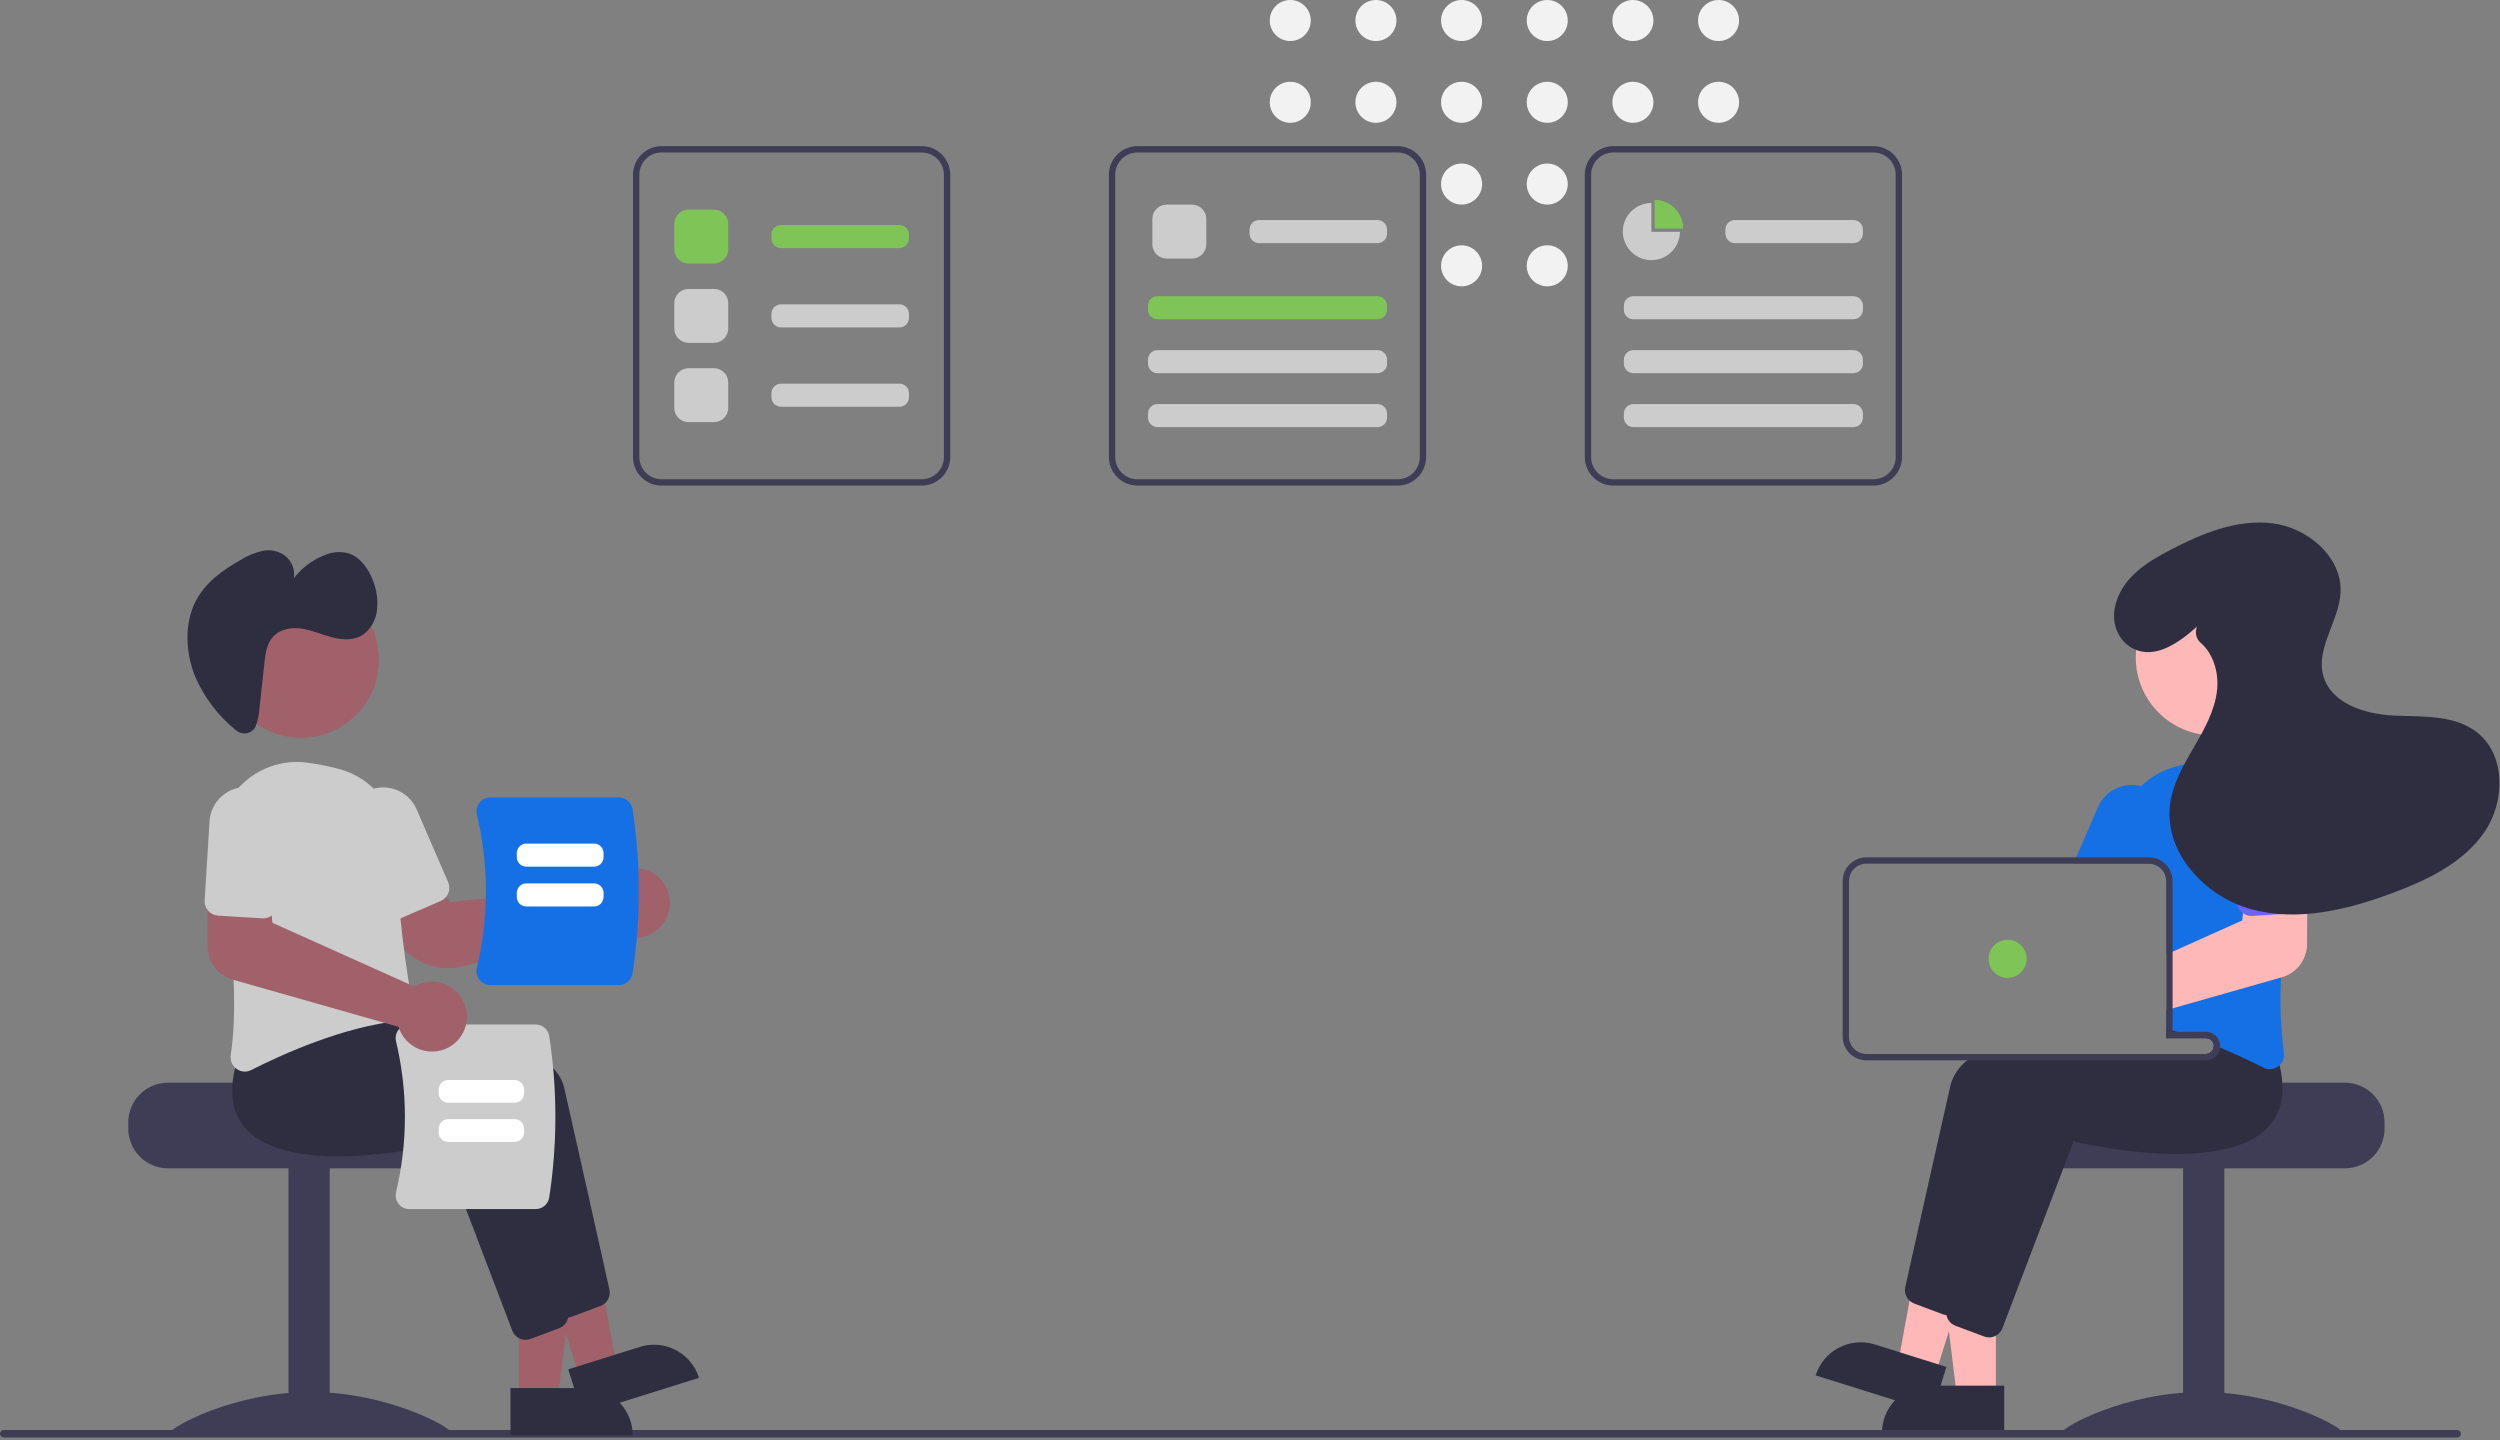 <svg width="788" height="454" viewBox="0 0 788 454" fill="none" xmlns="http://www.w3.org/2000/svg">
<rect x="0" y="0" width="788" height="454" fill="#808080" stroke="none"/>
<g clip-path="url(#clip0_1094_364)">
<path d="M406.691 12.934C410.263 12.934 413.158 10.039 413.158 6.467C413.158 2.895 410.263 0 406.691 0C403.12 0 400.225 2.895 400.225 6.467C400.225 10.039 403.12 12.934 406.691 12.934Z" fill="#F2F2F2"/>
<path d="M406.691 38.707C410.263 38.707 413.158 35.812 413.158 32.24C413.158 28.669 410.263 25.773 406.691 25.773C403.12 25.773 400.225 28.669 400.225 32.24C400.225 35.812 403.12 38.707 406.691 38.707Z" fill="#F2F2F2"/>
<path d="M433.691 12.934C437.263 12.934 440.158 10.039 440.158 6.467C440.158 2.895 437.263 0 433.691 0C430.12 0 427.225 2.895 427.225 6.467C427.225 10.039 430.12 12.934 433.691 12.934Z" fill="#F2F2F2"/>
<path d="M433.691 38.707C437.263 38.707 440.158 35.812 440.158 32.24C440.158 28.669 437.263 25.773 433.691 25.773C430.12 25.773 427.225 28.669 427.225 32.24C427.225 35.812 430.12 38.707 433.691 38.707Z" fill="#F2F2F2"/>
<path d="M460.691 12.934C464.263 12.934 467.158 10.039 467.158 6.467C467.158 2.895 464.263 0 460.691 0C457.12 0 454.225 2.895 454.225 6.467C454.225 10.039 457.12 12.934 460.691 12.934Z" fill="#F2F2F2"/>
<path d="M460.691 38.707C464.263 38.707 467.158 35.812 467.158 32.24C467.158 28.669 464.263 25.773 460.691 25.773C457.12 25.773 454.225 28.669 454.225 32.24C454.225 35.812 457.12 38.707 460.691 38.707Z" fill="#F2F2F2"/>
<path d="M460.691 64.48C464.263 64.48 467.158 61.585 467.158 58.014C467.158 54.442 464.263 51.547 460.691 51.547C457.12 51.547 454.225 54.442 454.225 58.014C454.225 61.585 457.12 64.48 460.691 64.48Z" fill="#F2F2F2"/>
<path d="M460.691 90.254C464.263 90.254 467.158 87.358 467.158 83.787C467.158 80.215 464.263 77.32 460.691 77.32C457.12 77.32 454.225 80.215 454.225 83.787C454.225 87.358 457.12 90.254 460.691 90.254Z" fill="#F2F2F2"/>
<path d="M487.691 12.934C491.263 12.934 494.158 10.039 494.158 6.467C494.158 2.895 491.263 0 487.691 0C484.12 0 481.225 2.895 481.225 6.467C481.225 10.039 484.12 12.934 487.691 12.934Z" fill="#F2F2F2"/>
<path d="M487.691 38.707C491.263 38.707 494.158 35.812 494.158 32.24C494.158 28.669 491.263 25.773 487.691 25.773C484.12 25.773 481.225 28.669 481.225 32.24C481.225 35.812 484.12 38.707 487.691 38.707Z" fill="#F2F2F2"/>
<path d="M487.691 64.48C491.263 64.48 494.158 61.585 494.158 58.014C494.158 54.442 491.263 51.547 487.691 51.547C484.12 51.547 481.225 54.442 481.225 58.014C481.225 61.585 484.12 64.48 487.691 64.48Z" fill="#F2F2F2"/>
<path d="M487.691 90.254C491.263 90.254 494.158 87.358 494.158 83.787C494.158 80.215 491.263 77.32 487.691 77.32C484.12 77.32 481.225 80.215 481.225 83.787C481.225 87.358 484.12 90.254 487.691 90.254Z" fill="#F2F2F2"/>
<path d="M514.691 12.934C518.263 12.934 521.158 10.039 521.158 6.467C521.158 2.895 518.263 0 514.691 0C511.12 0 508.225 2.895 508.225 6.467C508.225 10.039 511.12 12.934 514.691 12.934Z" fill="#F2F2F2"/>
<path d="M514.691 38.707C518.263 38.707 521.158 35.812 521.158 32.24C521.158 28.669 518.263 25.773 514.691 25.773C511.12 25.773 508.225 28.669 508.225 32.24C508.225 35.812 511.12 38.707 514.691 38.707Z" fill="#F2F2F2"/>
<path d="M541.691 12.934C545.263 12.934 548.158 10.039 548.158 6.467C548.158 2.895 545.263 0 541.691 0C538.12 0 535.225 2.895 535.225 6.467C535.225 10.039 538.12 12.934 541.691 12.934Z" fill="#F2F2F2"/>
<path d="M541.691 38.707C545.263 38.707 548.158 35.812 548.158 32.24C548.158 28.669 545.263 25.773 541.691 25.773C538.12 25.773 535.225 28.669 535.225 32.24C535.225 35.812 538.12 38.707 541.691 38.707Z" fill="#F2F2F2"/>
<path d="M739.114 341.258H691.105C691.105 342.638 641.625 343.758 641.625 343.758C640.848 344.343 640.14 345.014 639.515 345.758C637.635 348 636.608 350.833 636.614 353.758V355.758C636.616 359.073 637.933 362.252 640.277 364.596C642.621 366.94 645.799 368.257 649.114 368.258H739.114C742.429 368.255 745.606 366.938 747.95 364.594C750.294 362.25 751.611 359.073 751.614 355.758V353.758C751.61 350.445 750.291 347.268 747.948 344.925C745.605 342.581 742.428 341.263 739.114 341.258Z" fill="#3F3D56"/>
<path d="M701.109 367.762H688.109V451.762H701.109V367.762Z" fill="#3F3D56"/>
<path d="M738.109 451.305C738.109 452.71 718.41 451.848 694.109 451.848C669.809 451.848 650.109 452.71 650.109 451.305C650.109 449.9 669.809 438.762 694.109 438.762C718.41 438.762 738.109 449.9 738.109 451.305Z" fill="#3F3D56"/>
<path d="M629.1 440.257L616.84 440.256L611.007 392.968L629.102 392.969L629.1 440.257Z" fill="#FFB8B8"/>
<path d="M608.082 436.753H631.726V451.64H593.195C593.195 447.692 594.764 443.905 597.556 441.113C600.347 438.322 604.134 436.753 608.082 436.753Z" fill="#2F2E41"/>
<path d="M609.962 433.414L598.265 429.743L606.857 382.878L624.121 388.296L609.962 433.414Z" fill="#FFB8B8"/>
<path d="M590.959 423.779L613.518 430.859L609.06 445.063L572.297 433.526C572.883 431.661 573.83 429.929 575.084 428.43C576.339 426.93 577.877 425.693 579.61 424.788C581.342 423.883 583.237 423.328 585.184 423.155C587.131 422.982 589.093 423.194 590.959 423.779Z" fill="#2F2E41"/>
<path d="M706.281 333.061C705.998 330.678 705.489 328.328 704.761 326.041L702.471 323.161L696.511 315.681L696.251 315.691C695.811 315.711 693.981 315.811 691.151 316.031H691.121C689.371 316.171 687.231 316.351 684.801 316.581C684.161 316.651 683.491 316.711 682.801 316.781V327.221H695.301C695.908 327.222 696.495 327.443 696.951 327.845C697.407 328.246 697.702 328.799 697.781 329.401C697.791 329.511 697.801 329.611 697.801 329.721C697.801 330.384 697.537 331.02 697.068 331.489C696.6 331.957 695.964 332.221 695.301 332.221H622.701C621.776 332.835 620.888 333.503 620.041 334.221C617.483 336.201 615.64 338.96 614.791 342.081C610.551 360.721 602.821 395.481 600.541 405.691C600.375 406.46 600.413 407.259 600.65 408.01C600.886 408.76 601.314 409.436 601.891 409.971C602.316 410.368 602.816 410.677 603.361 410.881L612.381 414.261C612.752 414.398 613.138 414.489 613.531 414.531C613.581 414.531 613.621 414.541 613.671 414.541C613.764 414.55 613.857 414.553 613.951 414.551C614.863 414.548 615.753 414.269 616.504 413.751C617.255 413.234 617.832 412.502 618.161 411.651L625.281 392.971L636.251 364.171L640.591 352.781C645.621 353.961 687.821 363.301 701.951 348.251C703.345 346.768 704.444 345.034 705.191 343.141C706.38 339.922 706.755 336.46 706.281 333.061Z" fill="#2F2E41"/>
<path d="M718.521 335.781C718.301 334.891 718.051 333.971 717.761 333.041L709.511 322.681L709.251 322.691C708.731 322.721 706.261 322.851 702.471 323.161C698.171 323.521 692.161 324.101 685.411 325.011C685.211 325.031 685.001 325.061 684.801 325.091C684.141 325.181 683.471 325.271 682.801 325.371V327.221H695.301C695.908 327.222 696.495 327.443 696.951 327.845C697.407 328.246 697.702 328.799 697.781 329.401C697.791 329.511 697.801 329.611 697.801 329.721C697.801 330.384 697.537 331.02 697.068 331.489C696.6 331.957 695.964 332.221 695.301 332.221H651.121C649.191 332.851 647.331 333.511 645.551 334.221C636.211 337.921 629.221 342.771 627.791 349.081C627.311 351.201 626.781 353.531 626.221 356.011C624.141 365.231 621.611 376.521 619.321 386.781V386.791C618.851 388.911 618.381 390.971 617.931 392.971C616.021 401.571 614.401 408.861 613.541 412.691C613.521 412.801 613.501 412.901 613.481 413.011V413.031C613.381 413.806 613.477 414.593 613.761 415.321L613.771 415.331V415.341C614.046 416.038 614.493 416.654 615.071 417.131C615.457 417.45 615.893 417.703 616.361 417.881L625.381 421.261C625.883 421.449 626.414 421.547 626.951 421.551C627.702 421.553 628.442 421.364 629.101 421.001C630.046 420.489 630.777 419.655 631.161 418.651L650.581 367.691L653.591 359.781C658.621 360.961 700.821 370.291 714.951 355.251C717.742 352.23 719.335 348.294 719.431 344.181C719.529 341.352 719.223 338.523 718.521 335.781Z" fill="#2F2E41"/>
<path d="M717.41 247.561C717.25 247.371 717.08 247.181 716.9 247.001C714.237 244.201 710.948 242.072 707.303 240.787C703.658 239.503 699.761 239.1 695.93 239.611C692.589 240.05 689.279 240.701 686.02 241.561C681.812 242.643 677.958 244.804 674.84 247.831C672.412 250.186 670.499 253.02 669.223 256.153C667.948 259.286 667.337 262.65 667.43 266.031C667.47 267.401 667.48 268.801 667.46 270.221C667.46 270.881 667.45 271.551 667.44 272.221H677.3C677.728 272.22 678.155 272.27 678.57 272.371C679.774 272.659 680.845 273.343 681.612 274.313C682.38 275.284 682.798 276.484 682.8 277.721V324.241C683.47 324.431 684.14 324.621 684.8 324.821C685.01 324.891 685.21 324.951 685.41 325.011C685.64 325.081 685.87 325.151 686.09 325.221C688.12 325.851 690.103 326.518 692.04 327.221H695.3C695.908 327.222 696.494 327.443 696.95 327.845C697.407 328.246 697.702 328.799 697.78 329.401C698.46 329.671 699.12 329.941 699.77 330.211C702.08 331.171 704.27 332.131 706.28 333.061C708.99 334.301 711.4 335.481 713.42 336.511C714.056 336.835 714.757 337.006 715.47 337.011C716.406 337.008 717.317 336.707 718.07 336.151C718.227 336.036 718.377 335.912 718.52 335.781C719.055 335.279 719.46 334.655 719.699 333.961C719.937 333.267 720.003 332.526 719.89 331.801C718.858 323.946 718.557 316.012 718.99 308.101C719.27 301.451 719.87 294.631 720.65 288.041C721.07 284.471 721.54 280.971 722.03 277.601C722.501 274.381 723.001 271.291 723.49 268.371C724.133 264.668 723.919 260.868 722.866 257.26C721.812 253.653 719.945 250.335 717.41 247.561Z" fill="#1570E6"/>
<path d="M676.42 248.381C675.907 248.161 675.379 247.977 674.84 247.831C672.175 247.114 669.341 247.378 666.855 248.577C664.37 249.776 662.398 251.829 661.3 254.361L654.43 270.221L653.57 272.221H677.3C677.728 272.22 678.155 272.27 678.57 272.371L679.37 270.521L682.41 263.501C683.618 260.701 683.665 257.537 682.542 254.702C681.419 251.868 679.218 249.594 676.42 248.381Z" fill="#1570E6"/>
<path d="M697.756 231.803C711.321 231.803 722.317 220.806 722.317 207.242C722.317 193.677 711.321 182.681 697.756 182.681C684.192 182.681 673.195 193.677 673.195 207.242C673.195 220.806 684.192 231.803 697.756 231.803Z" fill="#FFB8B8"/>
<path d="M722.031 277.601L708.011 277.981L706.991 287.831L706.761 290.111L684.801 299.971L682.801 300.871V318.401L684.801 317.831L691.121 316.031H691.151L718.991 308.101L719.311 308.011C721.56 307.362 723.54 306.004 724.956 304.139C726.372 302.274 727.149 300.002 727.171 297.661L727.241 286.031L727.301 277.461L722.031 277.601Z" fill="#FFB8B8"/>
<path d="M726.591 258.121C726.498 256.614 726.11 255.139 725.447 253.782C724.785 252.424 723.862 251.211 722.73 250.21C720.445 248.189 717.451 247.159 714.406 247.346C711.361 247.533 708.516 248.922 706.495 251.207C704.474 253.492 703.444 256.486 703.631 259.531L705.161 284.491C705.202 285.148 705.388 285.788 705.704 286.365C706.02 286.942 706.46 287.443 706.991 287.831C707.836 288.461 708.879 288.77 709.931 288.701L720.651 288.041L723.901 287.841C724.493 287.812 725.073 287.663 725.606 287.404C726.139 287.144 726.613 286.779 727.001 286.331C727.087 286.236 727.167 286.136 727.241 286.031C727.877 285.18 728.189 284.131 728.121 283.071L726.591 258.121Z" fill="#6C63FF"/>
<path d="M686.091 325.221H684.801V325.091C684.141 325.181 683.471 325.271 682.801 325.371V327.221H692.041C690.101 326.521 688.117 325.854 686.091 325.221ZM686.091 325.221H684.801V325.091C684.141 325.181 683.471 325.271 682.801 325.371V327.221H692.041C690.101 326.521 688.117 325.854 686.091 325.221ZM695.301 325.221H684.801V277.721C684.797 276.095 684.266 274.514 683.287 273.215C682.307 271.917 680.933 270.972 679.371 270.521C678.699 270.319 678.002 270.218 677.301 270.221H588.301C586.312 270.224 584.406 271.014 583 272.42C581.594 273.826 580.803 275.733 580.801 277.721V326.721C580.801 328.71 581.592 330.617 582.998 332.024C584.405 333.43 586.312 334.22 588.301 334.221H695.301C696.409 334.219 697.477 333.809 698.301 333.07C699.126 332.33 699.649 331.312 699.771 330.211C699.791 330.049 699.801 329.885 699.801 329.721C699.799 328.528 699.324 327.385 698.481 326.541C697.637 325.698 696.494 325.223 695.301 325.221ZM697.801 329.721C697.801 330.384 697.537 331.02 697.068 331.489C696.599 331.957 695.964 332.221 695.301 332.221H588.301C586.842 332.22 585.444 331.641 584.413 330.609C583.381 329.578 582.802 328.18 582.801 326.721V277.721C582.802 276.263 583.381 274.864 584.413 273.833C585.444 272.802 586.842 272.222 588.301 272.221H677.301C677.729 272.22 678.155 272.27 678.571 272.371C679.774 272.659 680.846 273.343 681.613 274.313C682.38 275.284 682.799 276.484 682.801 277.721V327.221H695.301C695.908 327.222 696.495 327.444 696.951 327.845C697.407 328.246 697.702 328.799 697.781 329.401C697.79 329.511 697.801 329.611 697.801 329.721ZM686.091 325.221H684.801V325.091C684.141 325.181 683.471 325.271 682.801 325.371V327.221H692.041C690.101 326.521 688.117 325.854 686.091 325.221Z" fill="#3F3D56"/>
<path d="M632.798 308.223C636.112 308.223 638.798 305.536 638.798 302.223C638.798 298.909 636.112 296.223 632.798 296.223C629.484 296.223 626.798 298.909 626.798 302.223C626.798 305.536 629.484 308.223 632.798 308.223Z" fill="#7FC456"/>
<path d="M692.512 197.499C686.807 202.595 679.159 208.065 672.173 204.331C667.586 201.88 665.544 196.503 666.615 191.414C668.542 182.262 676.454 177.317 684.115 173.319C694.073 168.122 705.063 163.591 716.215 164.942C727.367 166.293 738.262 175.507 737.735 186.728C737.312 195.752 729.943 204.17 732.276 212.897C734.624 221.68 745.284 225.081 754.365 225.528C763.446 225.975 773.442 225.201 780.645 230.748C789.834 237.824 789.687 252.62 783.145 262.197C776.604 271.774 765.557 277.163 754.707 281.259C740.331 286.687 724.529 290.609 709.69 286.618C694.851 282.628 681.86 268.391 684.036 253.179C684.955 246.754 688.336 240.986 691.598 235.375C694.86 229.763 698.142 223.912 698.827 217.458C699.398 212.079 697.689 206.141 693.722 202.677C693.004 202.073 692.495 201.258 692.27 200.347C692.044 199.437 692.112 198.479 692.466 197.61L692.512 197.499Z" fill="#2F2E41"/>
<path d="M1.19 453.112H774.484C774.8 453.112 775.103 452.987 775.326 452.763C775.549 452.54 775.675 452.237 775.675 451.921C775.675 451.605 775.549 451.303 775.326 451.079C775.103 450.856 774.8 450.731 774.484 450.731H1.19C1.034 450.73 0.878 450.761 0.734 450.82C0.589 450.88 0.457 450.968 0.346 451.078C0.235 451.189 0.147 451.32 0.087 451.465C0.027 451.61 -0.004 451.765 -0.004 451.921C-0.004 452.078 0.027 452.233 0.087 452.378C0.147 452.522 0.235 452.654 0.346 452.764C0.457 452.875 0.589 452.963 0.734 453.022C0.878 453.082 1.034 453.112 1.19 453.112Z" fill="#3F3D56"/>
<path d="M40.43 353.758V355.758C40.433 359.073 41.75 362.25 44.094 364.594C46.438 366.938 49.615 368.255 52.93 368.258H142.93C146.245 368.257 149.423 366.94 151.767 364.596C154.111 362.252 155.428 359.073 155.43 355.758V353.758C155.436 350.833 154.409 348 152.529 345.758C151.904 345.014 151.196 344.343 150.419 343.758C150.419 343.758 100.939 342.638 100.939 341.258H52.93C49.616 341.263 46.439 342.581 44.096 344.925C41.753 347.268 40.434 350.445 40.43 353.758Z" fill="#3F3D56"/>
<path d="M90.935 451.762H103.935L103.935 367.762H90.935L90.935 451.762Z" fill="#3F3D56"/>
<path d="M53.935 451.305C53.935 452.71 73.634 451.848 97.935 451.848C122.235 451.848 141.935 452.71 141.935 451.305C141.935 449.9 122.235 438.762 97.935 438.762C73.634 438.762 53.935 449.9 53.935 451.305Z" fill="#3F3D56"/>
<path d="M163.53 441.018H175.79L181.622 393.73L163.528 393.731L163.53 441.018Z" fill="#A0616A"/>
<path d="M199.435 452.401L160.904 452.403L160.903 437.516L184.547 437.515C188.495 437.514 192.282 439.083 195.074 441.874C197.866 444.666 199.434 448.453 199.435 452.401Z" fill="#2F2E41"/>
<path d="M182.668 434.176L194.365 430.505L185.773 383.64L168.509 389.058L182.668 434.176Z" fill="#A0616A"/>
<path d="M220.333 434.287L183.57 445.824L179.113 431.62L201.672 424.541C205.439 423.359 209.521 423.722 213.021 425.549C216.521 427.377 219.151 430.52 220.333 434.287Z" fill="#2F2E41"/>
<path d="M174.466 412.411L152.039 353.54C147.008 354.722 104.812 364.059 90.68 349.012C85.837 343.854 84.892 336.383 87.873 326.804L96.12 316.439L96.376 316.453C99.495 316.617 172.812 320.727 177.838 342.842C182.075 361.486 189.814 396.247 192.085 406.457C192.315 407.515 192.158 408.62 191.641 409.572C191.125 410.523 190.283 411.257 189.271 411.641L180.252 415.022C179.749 415.212 179.217 415.309 178.68 415.309C177.767 415.308 176.875 415.031 176.123 414.514C175.371 413.997 174.793 413.264 174.466 412.411Z" fill="#2F2E41"/>
<path d="M161.466 419.411L139.039 360.54C134.007 361.722 91.812 371.058 77.68 356.012C72.837 350.854 71.892 343.383 74.873 333.804L83.12 323.439L83.376 323.453C86.495 323.617 159.812 327.727 164.838 349.842C169.075 368.486 176.814 403.247 179.085 413.457C179.315 414.515 179.158 415.62 178.641 416.572C178.125 417.523 177.283 418.257 176.271 418.641L167.252 422.022C166.749 422.212 166.217 422.309 165.68 422.309C164.767 422.308 163.875 422.031 163.123 421.514C162.371 420.997 161.793 420.264 161.466 419.411Z" fill="#2F2E41"/>
<path d="M141.293 305.193C137.969 305.192 134.702 304.328 131.812 302.685C128.923 301.042 126.509 298.677 124.808 295.822L117.686 283.756L134.615 274.503L141.803 284.359L190.577 279.22C190.814 278.791 191.081 278.378 191.376 277.986C192.312 276.755 193.497 275.734 194.853 274.991C196.21 274.248 197.708 273.798 199.249 273.672C200.798 273.539 202.357 273.739 203.822 274.259C205.287 274.779 206.623 275.606 207.742 276.684C209.536 278.405 210.695 280.68 211.033 283.142C211.37 285.605 210.866 288.109 209.602 290.248C208.811 291.581 207.747 292.732 206.48 293.625C205.213 294.518 203.772 295.134 202.251 295.432C200.729 295.729 199.162 295.702 197.652 295.351C196.142 295.001 194.723 294.336 193.488 293.399C193.202 293.18 192.928 292.946 192.666 292.699L145.951 304.609C144.429 304.997 142.864 305.194 141.293 305.193Z" fill="#A0616A"/>
<path d="M74.555 336.912C73.88 336.426 73.353 335.762 73.032 334.994C72.711 334.227 72.609 333.386 72.737 332.563C75.519 314.221 72.318 287.944 69.142 269.131C68.492 265.314 68.745 261.397 69.881 257.695C71.016 253.993 73.003 250.609 75.682 247.813C78.361 245.017 81.658 242.888 85.308 241.595C88.958 240.302 92.86 239.883 96.701 240.369C100.044 240.811 103.354 241.463 106.614 242.323C112.029 243.687 116.818 246.852 120.195 251.299C123.572 255.746 125.336 261.209 125.196 266.791C124.721 284.945 128.408 307.597 130.015 316.492C130.124 317.103 130.107 317.73 129.963 318.334C129.82 318.938 129.553 319.506 129.181 320.003C128.815 320.494 128.351 320.904 127.818 321.205C127.285 321.507 126.695 321.693 126.085 321.753C108.277 323.57 89.073 332.255 79.211 337.269C78.577 337.597 77.874 337.768 77.161 337.77C76.224 337.767 75.311 337.467 74.555 336.912Z" fill="#CCCCCC"/>
<path d="M122.625 289.601C122.075 289.384 121.573 289.061 121.148 288.65C120.724 288.238 120.385 287.746 120.152 287.203L110.22 264.261C109.619 262.875 109.297 261.383 109.272 259.873C109.247 258.362 109.52 256.861 110.076 255.456C110.632 254.051 111.459 252.769 112.51 251.684C113.561 250.598 114.816 249.731 116.202 249.13C117.589 248.53 119.08 248.209 120.591 248.186C122.102 248.162 123.603 248.437 125.007 248.993C126.412 249.55 127.693 250.378 128.778 251.43C129.862 252.482 130.729 253.738 131.328 255.125L141.259 278.067C141.732 279.163 141.75 280.401 141.311 281.51C140.872 282.619 140.011 283.509 138.917 283.984L126.069 289.546C125.528 289.782 124.944 289.909 124.353 289.918C123.762 289.928 123.175 289.82 122.625 289.601Z" fill="#CCCCCC"/>
<path d="M94.874 232.564C108.438 232.564 119.435 221.568 119.435 208.003C119.435 194.439 108.438 183.442 94.874 183.442C81.309 183.442 70.312 194.439 70.312 208.003C70.312 221.568 81.309 232.564 94.874 232.564Z" fill="#A0616A"/>
<path d="M80.03 229.824C79.682 230.226 79.257 230.553 78.781 230.788C78.304 231.022 77.785 231.159 77.254 231.19C76.724 231.22 76.192 231.144 75.692 230.965C75.191 230.787 74.732 230.51 74.34 230.151C68.863 225.718 64.52 220.045 61.668 213.602C58.475 205.991 58.007 196.703 61.641 189.569C64.713 183.538 70.227 179.699 75.733 176.562C77.843 175.232 80.156 174.254 82.581 173.668C83.805 173.39 85.074 173.371 86.306 173.613C87.539 173.856 88.706 174.353 89.735 175.074C90.826 175.904 91.67 177.015 92.177 178.288C92.684 179.562 92.835 180.949 92.613 182.302C95.131 178.984 98.526 176.436 102.415 174.945C104.801 173.918 107.467 173.739 109.968 174.439C113.504 175.619 116.121 179.189 117.577 183.025C118.755 185.962 119.186 189.145 118.833 192.289C118.678 193.79 118.221 195.245 117.487 196.563C116.753 197.882 115.758 199.038 114.564 199.96C111.68 201.95 107.964 201.748 104.61 200.867C101.257 199.987 98.002 198.493 94.589 198.077C91.177 197.661 87.395 198.563 85.362 201.607C83.93 203.75 83.593 206.574 83.3 209.265L81.781 223.264C81.674 225.267 81.242 227.239 80.503 229.103C80.378 229.364 80.219 229.606 80.03 229.824Z" fill="#2F2E41"/>
<path d="M168.868 381.094H128.995C128.349 381.096 127.711 380.951 127.13 380.669C126.548 380.387 126.039 379.977 125.64 379.468C125.232 378.953 124.948 378.351 124.808 377.709C124.668 377.067 124.677 376.402 124.833 375.763C128.563 360.141 128.562 343.86 124.833 328.238C124.677 327.6 124.668 326.935 124.808 326.293C124.948 325.651 125.232 325.049 125.64 324.534C126.039 324.025 126.548 323.614 127.13 323.333C127.711 323.051 128.349 322.905 128.995 322.907H168.868C169.887 322.91 170.872 323.273 171.647 323.933C172.423 324.594 172.94 325.508 173.105 326.513C175.705 343.405 175.705 360.596 173.105 377.489C172.94 378.494 172.423 379.408 171.647 380.068C170.872 380.729 169.887 381.092 168.868 381.094Z" fill="#CCCCCC"/>
<path d="M138.266 344.584V343.412C138.266 342.617 138.583 341.854 139.145 341.292C139.708 340.729 140.47 340.413 141.266 340.412H162.189C162.985 340.413 163.747 340.729 164.31 341.292C164.872 341.854 165.188 342.617 165.189 343.412V344.584C165.188 345.379 164.872 346.142 164.31 346.704C163.747 347.267 162.985 347.583 162.189 347.584H141.266C140.47 347.583 139.708 347.267 139.145 346.704C138.583 346.142 138.266 345.379 138.266 344.584Z" fill="white"/>
<path d="M138.266 356.929V355.756C138.266 354.961 138.583 354.199 139.145 353.636C139.708 353.074 140.47 352.757 141.266 352.756H162.189C162.985 352.757 163.747 353.074 164.31 353.636C164.872 354.199 165.188 354.961 165.189 355.756V356.929C165.188 357.724 164.872 358.487 164.31 359.049C163.747 359.612 162.985 359.928 162.189 359.929H141.266C140.47 359.928 139.708 359.612 139.145 359.049C138.583 358.487 138.266 357.724 138.266 356.929Z" fill="white"/>
<path d="M151.128 308.841C150.714 308.317 150.425 307.706 150.282 307.053C150.14 306.4 150.149 305.724 150.307 305.075C154.099 289.196 154.099 272.648 150.307 256.769C150.149 256.12 150.14 255.444 150.282 254.791C150.425 254.139 150.714 253.527 151.128 253.003C151.533 252.487 152.051 252.069 152.642 251.783C153.233 251.497 153.882 251.349 154.538 251.351H195.066C196.101 251.353 197.103 251.722 197.891 252.393C198.68 253.065 199.205 253.994 199.372 255.016C202.016 272.186 202.016 289.659 199.372 306.829C199.205 307.851 198.68 308.78 197.891 309.451C197.103 310.122 196.101 310.492 195.066 310.494H154.538C153.882 310.496 153.233 310.348 152.642 310.061C152.051 309.775 151.533 309.358 151.128 308.841Z" fill="#1570E6"/>
<path d="M187.245 273.173H165.896C165.1 273.172 164.338 272.855 163.775 272.293C163.213 271.73 162.896 270.968 162.896 270.173V268.899C162.896 268.103 163.213 267.341 163.775 266.778C164.338 266.216 165.1 265.899 165.896 265.899H187.245C188.04 265.899 188.803 266.216 189.365 266.778C189.928 267.341 190.244 268.103 190.245 268.899V270.173C190.244 270.968 189.928 271.731 189.365 272.293C188.803 272.855 188.04 273.172 187.245 273.173Z" fill="white"/>
<path d="M187.245 285.72H165.896C165.1 285.719 164.338 285.403 163.775 284.84C163.213 284.278 162.896 283.515 162.896 282.72V281.446C162.896 280.651 163.213 279.888 163.775 279.326C164.338 278.763 165.1 278.447 165.896 278.446H187.245C188.04 278.447 188.803 278.763 189.365 279.326C189.928 279.888 190.244 280.651 190.245 281.446V282.72C190.244 283.515 189.928 284.278 189.365 284.84C188.803 285.403 188.04 285.719 187.245 285.72Z" fill="white"/>
<path d="M132.533 330.839C131.073 330.329 129.736 329.517 128.61 328.456C127.485 327.395 126.595 326.109 125.999 324.681C125.861 324.348 125.742 324.008 125.64 323.663L73.318 308.769C71.07 308.12 69.09 306.763 67.674 304.9C66.258 303.037 65.481 300.767 65.457 298.427L65.329 278.225L84.615 278.741L85.872 290.875L130.613 310.962C131.034 310.711 131.472 310.488 131.924 310.298C133.572 309.607 135.364 309.327 137.144 309.483C138.924 309.64 140.64 310.227 142.142 311.194C143.645 312.162 144.889 313.48 145.768 315.036C146.647 316.592 147.134 318.339 147.187 320.125C147.24 321.912 146.857 323.684 146.072 325.289C145.286 326.894 144.122 328.284 142.68 329.339C141.237 330.394 139.56 331.082 137.792 331.343C136.024 331.604 134.219 331.431 132.533 330.839Z" fill="#A0616A"/>
<path d="M65.629 287.094C65.236 286.652 64.935 286.136 64.743 285.577C64.551 285.018 64.471 284.426 64.509 283.836L66.043 258.883C66.133 257.374 66.52 255.898 67.182 254.538C67.844 253.179 68.766 251.963 69.898 250.961C71.03 249.959 72.348 249.189 73.778 248.697C75.207 248.205 76.72 247.999 78.229 248.092C79.738 248.185 81.213 248.574 82.572 249.238C83.93 249.902 85.144 250.827 86.144 251.961C87.145 253.094 87.912 254.414 88.402 255.844C88.892 257.274 89.095 258.787 88.999 260.296L87.466 285.248C87.391 286.439 86.847 287.551 85.953 288.342C85.059 289.132 83.889 289.535 82.698 289.464L68.725 288.604C68.134 288.57 67.557 288.419 67.025 288.159C66.494 287.9 66.019 287.538 65.629 287.094Z" fill="#CCCCCC"/>
<path d="M290.522 153.064H208.522C206.136 153.061 203.849 152.112 202.162 150.425C200.474 148.738 199.525 146.45 199.522 144.064V55.064C199.525 52.678 200.474 50.39 202.162 48.703C203.849 47.016 206.136 46.067 208.522 46.064H290.522C292.909 46.067 295.196 47.016 296.883 48.703C298.571 50.39 299.52 52.678 299.522 55.064V144.064C299.52 146.45 298.571 148.738 296.883 150.425C295.196 152.112 292.909 153.061 290.522 153.064ZM208.522 48.064C206.667 48.066 204.887 48.804 203.575 50.116C202.263 51.429 201.525 53.208 201.522 55.064V144.064C201.525 145.92 202.263 147.699 203.575 149.011C204.887 150.324 206.667 151.062 208.522 151.064H290.522C292.378 151.062 294.158 150.324 295.47 149.011C296.782 147.699 297.52 145.92 297.522 144.064V55.064C297.52 53.208 296.782 51.429 295.47 50.116C294.158 48.804 292.378 48.066 290.522 48.064H208.522Z" fill="#3F3D56"/>
<path d="M440.522 153.064H358.522C356.136 153.061 353.849 152.112 352.161 150.425C350.474 148.738 349.525 146.45 349.522 144.064V55.064C349.525 52.678 350.474 50.39 352.161 48.703C353.849 47.016 356.136 46.067 358.522 46.064H440.522C442.909 46.067 445.196 47.016 446.883 48.703C448.571 50.39 449.52 52.678 449.522 55.064V144.064C449.52 146.45 448.571 148.738 446.883 150.425C445.196 152.112 442.909 153.061 440.522 153.064ZM358.522 48.064C356.667 48.066 354.887 48.804 353.575 50.116C352.263 51.429 351.525 53.208 351.522 55.064V144.064C351.525 145.92 352.263 147.699 353.575 149.011C354.887 150.324 356.667 151.062 358.522 151.064H440.522C442.378 151.062 444.158 150.324 445.47 149.011C446.782 147.699 447.52 145.92 447.522 144.064V55.064C447.52 53.208 446.782 51.429 445.47 50.116C444.158 48.804 442.378 48.066 440.522 48.064H358.522Z" fill="#3F3D56"/>
<path d="M225.037 83.064H217.037C215.844 83.062 214.7 82.588 213.857 81.744C213.013 80.901 212.538 79.757 212.537 78.564V70.564C212.538 69.371 213.013 68.227 213.857 67.383C214.7 66.54 215.844 66.065 217.037 66.064H225.037C226.23 66.065 227.374 66.54 228.218 67.383C229.061 68.227 229.536 69.371 229.537 70.564V78.564C229.536 79.757 229.061 80.901 228.218 81.744C227.374 82.588 226.23 83.062 225.037 83.064Z" fill="#7FC456"/>
<path d="M225.037 108.064H217.037C215.844 108.063 214.7 107.588 213.857 106.744C213.013 105.901 212.538 104.757 212.537 103.564V95.564C212.538 94.371 213.013 93.227 213.857 92.383C214.7 91.54 215.844 91.065 217.037 91.064H225.037C226.23 91.065 227.374 91.54 228.218 92.383C229.061 93.227 229.536 94.371 229.537 95.564V103.564C229.536 104.757 229.061 105.901 228.218 106.744C227.374 107.588 226.23 108.063 225.037 108.064Z" fill="#CCCCCC"/>
<path d="M283.507 78.201H246.157C245.362 78.2 244.599 77.884 244.037 77.321C243.474 76.759 243.158 75.996 243.157 75.201V73.927C243.158 73.132 243.474 72.369 244.037 71.806C244.599 71.244 245.362 70.928 246.157 70.927H283.507C284.302 70.928 285.065 71.244 285.627 71.806C286.189 72.369 286.506 73.132 286.507 73.927V75.201C286.506 75.996 286.189 76.759 285.627 77.321C285.065 77.884 284.302 78.2 283.507 78.201Z" fill="#7FC456"/>
<path d="M375.727 81.495H367.727C366.533 81.494 365.39 81.019 364.546 80.176C363.702 79.332 363.228 78.188 363.227 76.995V68.995C363.228 67.802 363.702 66.659 364.546 65.815C365.39 64.971 366.533 64.497 367.727 64.495H375.727C376.92 64.497 378.063 64.971 378.907 65.815C379.751 66.659 380.225 67.802 380.227 68.995V76.995C380.225 78.188 379.751 79.332 378.907 80.176C378.063 81.019 376.92 81.494 375.727 81.495Z" fill="#CCCCCC"/>
<path d="M434.197 76.632H396.848C396.052 76.632 395.29 76.315 394.727 75.753C394.165 75.19 393.849 74.428 393.848 73.632V72.358C393.849 71.563 394.165 70.8 394.727 70.238C395.29 69.676 396.052 69.359 396.848 69.358H434.197C434.992 69.359 435.755 69.676 436.317 70.238C436.88 70.8 437.196 71.563 437.197 72.358V73.632C437.196 74.428 436.88 75.19 436.317 75.753C435.755 76.315 434.992 76.632 434.197 76.632Z" fill="#CCCCCC"/>
<path d="M434.197 100.632H364.848C364.052 100.631 363.29 100.315 362.727 99.753C362.165 99.19 361.849 98.428 361.848 97.632V96.358C361.849 95.563 362.165 94.8 362.727 94.238C363.29 93.676 364.052 93.359 364.848 93.358H434.197C434.992 93.359 435.755 93.676 436.317 94.238C436.88 94.8 437.196 95.563 437.197 96.358V97.632C437.196 98.428 436.88 99.19 436.317 99.753C435.755 100.315 434.992 100.631 434.197 100.632Z" fill="#7FC456"/>
<path d="M434.197 117.632H364.848C364.052 117.631 363.29 117.315 362.727 116.753C362.165 116.19 361.849 115.428 361.848 114.632V113.358C361.849 112.563 362.165 111.8 362.727 111.238C363.29 110.676 364.052 110.359 364.848 110.358H434.197C434.992 110.359 435.755 110.676 436.317 111.238C436.88 111.8 437.196 112.563 437.197 113.358V114.632C437.196 115.428 436.88 116.19 436.317 116.753C435.755 117.315 434.992 117.631 434.197 117.632Z" fill="#CCCCCC"/>
<path d="M434.197 134.632H364.848C364.052 134.631 363.29 134.315 362.727 133.753C362.165 133.19 361.849 132.428 361.848 131.632V130.358C361.849 129.563 362.165 128.8 362.727 128.238C363.29 127.676 364.052 127.359 364.848 127.358H434.197C434.992 127.359 435.755 127.676 436.317 128.238C436.88 128.8 437.196 129.563 437.197 130.358V131.632C437.196 132.428 436.88 133.19 436.317 133.753C435.755 134.315 434.992 134.631 434.197 134.632Z" fill="#CCCCCC"/>
<path d="M590.522 153.064H508.522C506.136 153.061 503.849 152.112 502.161 150.425C500.474 148.738 499.525 146.45 499.522 144.064V55.064C499.525 52.678 500.474 50.39 502.161 48.703C503.849 47.016 506.136 46.067 508.522 46.064H590.522C592.909 46.067 595.196 47.016 596.883 48.703C598.571 50.39 599.52 52.678 599.522 55.064V144.064C599.52 146.45 598.571 148.738 596.883 150.425C595.196 152.112 592.909 153.061 590.522 153.064ZM508.522 48.064C506.667 48.066 504.887 48.804 503.575 50.116C502.263 51.429 501.525 53.208 501.522 55.064V144.064C501.525 145.92 502.263 147.699 503.575 149.011C504.887 150.324 506.667 151.062 508.522 151.064H590.522C592.378 151.062 594.158 150.324 595.47 149.011C596.782 147.699 597.52 145.92 597.522 144.064V55.064C597.52 53.208 596.782 51.429 595.47 50.116C594.158 48.804 592.378 48.066 590.522 48.064H508.522Z" fill="#3F3D56"/>
<path d="M584.197 76.632H546.848C546.052 76.632 545.29 76.315 544.727 75.753C544.165 75.19 543.849 74.428 543.848 73.632V72.358C543.849 71.563 544.165 70.8 544.727 70.238C545.29 69.676 546.052 69.359 546.848 69.358H584.197C584.992 69.359 585.755 69.676 586.317 70.238C586.88 70.8 587.196 71.563 587.197 72.358V73.632C587.196 74.428 586.88 75.19 586.317 75.753C585.755 76.315 584.992 76.632 584.197 76.632Z" fill="#CCCCCC"/>
<path d="M584.197 100.632H514.848C514.052 100.631 513.29 100.315 512.727 99.753C512.165 99.19 511.849 98.428 511.848 97.632V96.358C511.849 95.563 512.165 94.8 512.727 94.238C513.29 93.676 514.052 93.359 514.848 93.358H584.197C584.992 93.359 585.755 93.676 586.317 94.238C586.88 94.8 587.196 95.563 587.197 96.358V97.632C587.196 98.428 586.88 99.19 586.317 99.753C585.755 100.315 584.992 100.631 584.197 100.632Z" fill="#CCCCCC"/>
<path d="M584.197 117.632H514.848C514.052 117.631 513.29 117.315 512.727 116.753C512.165 116.19 511.849 115.428 511.848 114.632V113.358C511.849 112.563 512.165 111.8 512.727 111.238C513.29 110.676 514.052 110.359 514.848 110.358H584.197C584.992 110.359 585.755 110.676 586.317 111.238C586.88 111.8 587.196 112.563 587.197 113.358V114.632C587.196 115.428 586.88 116.19 586.317 116.753C585.755 117.315 584.992 117.631 584.197 117.632Z" fill="#CCCCCC"/>
<path d="M584.197 134.632H514.848C514.052 134.631 513.29 134.315 512.727 133.753C512.165 133.19 511.849 132.428 511.848 131.632V130.358C511.849 129.563 512.165 128.8 512.727 128.238C513.29 127.676 514.052 127.359 514.848 127.358H584.197C584.992 127.359 585.755 127.676 586.317 128.238C586.88 128.8 587.196 129.563 587.197 130.358V131.632C587.196 132.428 586.88 133.19 586.317 133.753C585.755 134.315 584.992 134.631 584.197 134.632Z" fill="#CCCCCC"/>
<path d="M283.507 103.201H246.157C245.362 103.2 244.599 102.884 244.037 102.321C243.474 101.759 243.158 100.996 243.157 100.201V98.927C243.158 98.132 243.474 97.369 244.037 96.806C244.599 96.244 245.362 95.928 246.157 95.927H283.507C284.302 95.928 285.065 96.244 285.627 96.806C286.189 97.369 286.506 98.132 286.507 98.927V100.201C286.506 100.996 286.189 101.759 285.627 102.321C285.065 102.884 284.302 103.2 283.507 103.201Z" fill="#CCCCCC"/>
<path d="M225.037 133.064H217.037C215.844 133.063 214.7 132.588 213.857 131.744C213.013 130.901 212.538 129.757 212.537 128.564V120.564C212.538 119.371 213.013 118.227 213.857 117.383C214.7 116.54 215.844 116.065 217.037 116.064H225.037C226.23 116.065 227.374 116.54 228.218 117.383C229.061 118.227 229.536 119.371 229.537 120.564V128.564C229.536 129.757 229.061 130.901 228.218 131.744C227.374 132.588 226.23 133.063 225.037 133.064Z" fill="#CCCCCC"/>
<path d="M283.507 128.201H246.157C245.362 128.2 244.599 127.884 244.037 127.321C243.474 126.759 243.158 125.996 243.157 125.201V123.927C243.158 123.131 243.474 122.369 244.037 121.807C244.599 121.244 245.362 120.928 246.157 120.927H283.507C284.302 120.928 285.065 121.244 285.627 121.807C286.189 122.369 286.506 123.131 286.507 123.927V125.201C286.506 125.996 286.189 126.759 285.627 127.321C285.065 127.884 284.302 128.2 283.507 128.201Z" fill="#CCCCCC"/>
<path d="M530.519 72.064C530.519 72.041 530.522 72.019 530.522 71.995C530.522 70.814 530.29 69.643 529.837 68.551C529.385 67.459 528.722 66.467 527.886 65.631C527.051 64.796 526.059 64.133 524.967 63.68C523.875 63.228 522.704 62.995 521.522 62.995V72.064H530.519Z" fill="#7FC456"/>
<path d="M520.522 73.064V63.995C518.744 63.995 517.007 64.52 515.528 65.506C514.049 66.491 512.895 67.893 512.211 69.533C511.527 71.174 511.345 72.98 511.686 74.724C512.028 76.468 512.878 78.072 514.129 79.334C515.381 80.596 516.978 81.459 518.72 81.814C520.461 82.169 522.269 82.001 523.914 81.33C525.56 80.659 526.971 79.517 527.968 78.046C528.965 76.575 529.505 74.841 529.518 73.064H520.522Z" fill="#CCCCCC"/>
</g>
<defs>
<clipPath id="clip0_1094_364">
<rect width="787.827" height="453.112" fill="white"/>
</clipPath>
</defs>
</svg>

